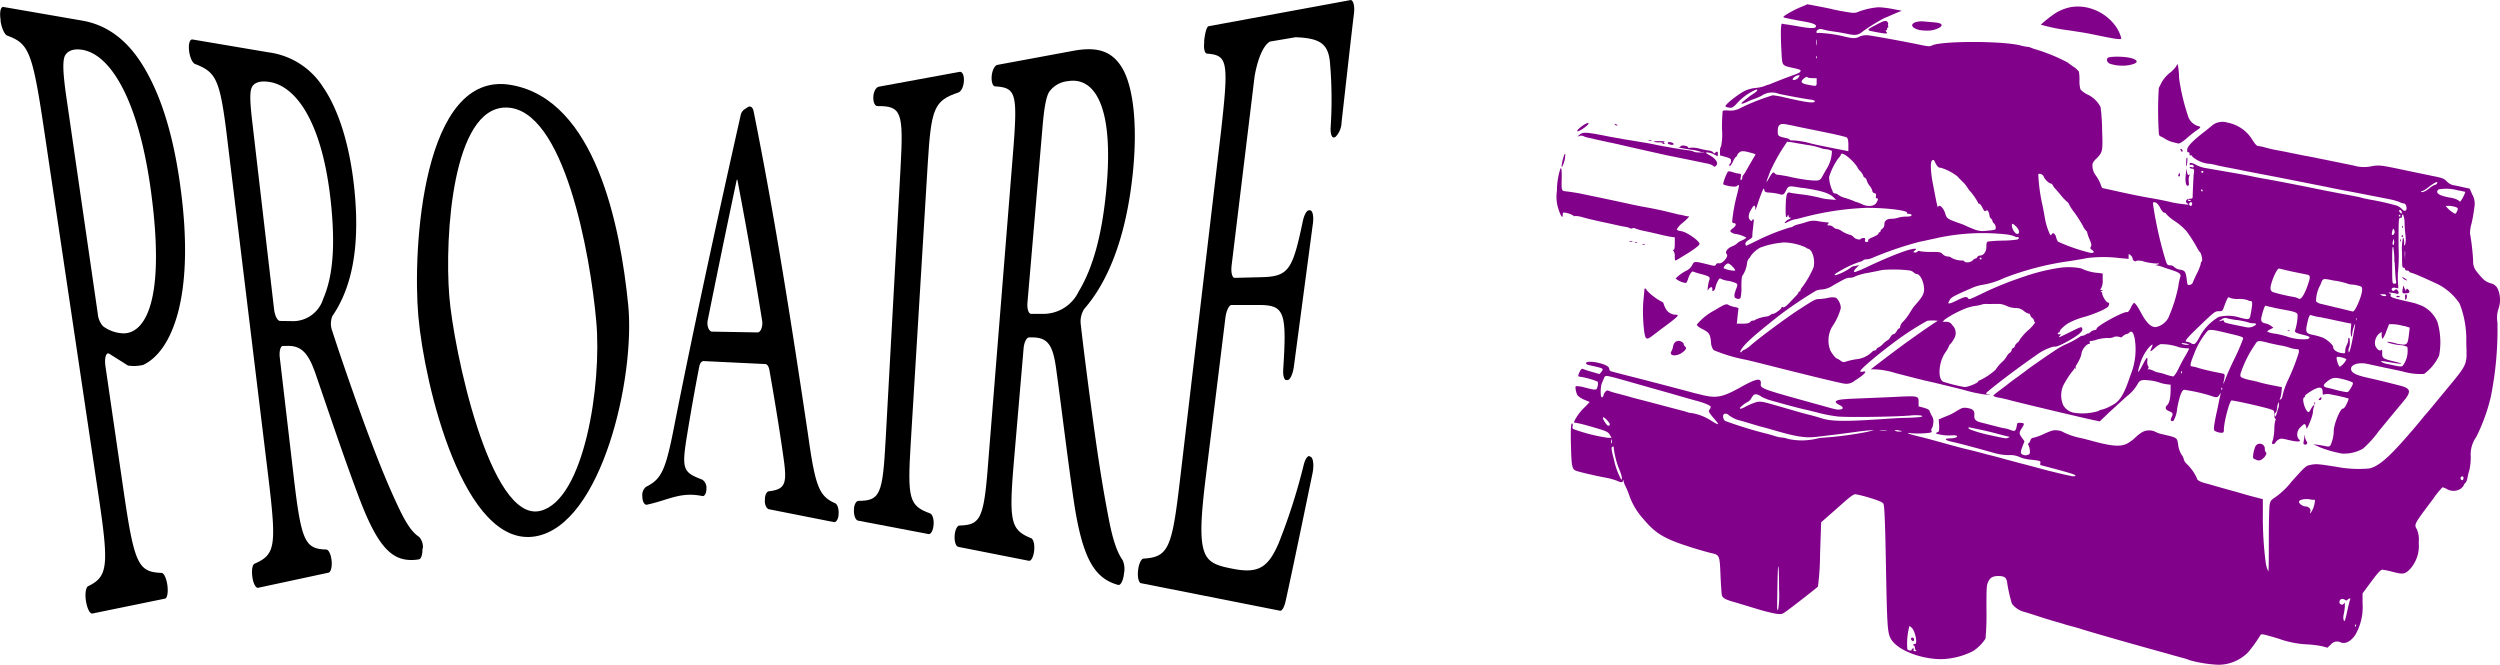 <svg xmlns="http://www.w3.org/2000/svg" viewBox="0 0 344.52 91.61"><title>logo-proaire</title><g id="Capa_2" data-name="Capa 2"><g id="Capa_1-2" data-name="Capa 1"><path d="M18.92,2.83c3.3.56,6.16,2.48,8.48,6.3s4.14,9.2,5.15,16.91c2,15-1.29,22.49-5.22,24.27l-.06,0a5.24,5.24,0,0,1-1.85.08l-.11,0-2.6-1.64c-.44-.28-.7.6-.52,1.78l2.51,17.23c1.46,10,2,11.07,5.21,11.19.32,0,.67.74.8,1.66h0c.14,1,0,1.82-.34,1.89l-10,2.05c-.33.07-.72-.72-.88-1.76v0c-.15-1,0-1.83.29-2,2.8-1.34,2.89-2.87,1.4-12.83L13.69,17.65C12.12,7.15,11.63,6,8.65,4.91c-.36-.13-.77-1-.92-2l0-.2c-.16-1,0-1.81.39-1.75Zm2.2,40.37a3,3,0,0,0,.71,1.74,4.93,4.93,0,0,0,2.9,1c2.85-.06,5.78-4.33,3.73-19.55-1.75-12.95-5.72-19-9.56-19.54-1.31-.2-2.19.3-2.4,1.1s-.17,2.31.35,5.82Z" transform="translate(-7.65)"/><path d="M65.87,75.69c0,.74-.18,1.33-.48,1.39a5.87,5.87,0,0,1-.85.09c-2.84.1-4.79-1.73-7.32-8.36-1.91-5-4.12-11.58-5.94-16.88-1-3-1.9-4.33-4.06-4.26l-.57,0c-.35,0-.55.74-.44,1.63l1.9,16.27c1.05,9,1.53,10.07,4.49,10.16.33,0,.65.65.74,1.48v0c.1.87-.09,1.64-.42,1.71L43.23,81c-.33.07-.7-.62-.81-1.55h0c-.11-.87,0-1.65.34-1.78,2.82-1.24,3-2.42,1.92-11.51L39.07,20C38,10.89,37.54,10,34.51,8.81c-.34-.14-.69-.9-.8-1.77V7c-.12-.92.09-1.62.47-1.56L44.64,7.21a10.51,10.51,0,0,1,7.56,4.84c2.06,3,3.68,7.89,4.3,14.18.84,8.46-.62,13.8-3.05,17.33a2.84,2.84,0,0,0,0,2.09c1.23,3.81,3.32,9.81,4.83,13.87,2,5.33,3.12,7.92,4.32,10.46s2,3.48,2.8,4a2.08,2.08,0,0,1,.53,1.51ZM47.73,44.25a4.36,4.36,0,0,0,4.46-3.07C53.57,38,53.85,33.77,53.26,28c-1.19-11.44-4.95-16.18-8.5-16.71-1.36-.2-2.1.13-2.4.73s-.29,1.82.06,4.82l3,25.78c.1.89.47,1.61.83,1.61Z" transform="translate(-7.65)"/><path d="M94.22,42c1,9.94-3.61,30.32-12.76,31.91-9.9,1.72-15.3-20.7-16.16-30.34-.81-9.15.53-34.1,12.85-31.85C89.68,13.78,93.12,31,94.22,42ZM69.56,40.75c.55,7.17,5.59,31.37,12.56,29.65,6.05-1.49,8.49-17.39,7.7-26.12C89,35.06,85.39,14.88,77.4,14.82,70,14.76,68.92,32.56,69.56,40.75Z" transform="translate(-7.65)"/><path d="M113.06,68.88v-.07c0-.6.25-1.08.55-1.11,2.19-.25,2.51-1,2.07-4.21s-1.14-7.63-2-12.49c-.08-.49-.31-.82-.57-.83l-8.5-.41c-.26,0-.5.28-.59.73-.63,3.22-1.18,6.37-1.69,9.49-.78,4.77-.54,5.1,2.12,6.13a1.36,1.36,0,0,1,.55,1.24v0c0,.64-.26,1.1-.59,1-3.05-.6-4.57.55-7.61,1.2-.33.07-.61-.41-.63-1.07v-.09a1.46,1.46,0,0,1,.48-1.28c2.16-1.11,2.72-2.14,4-8.83,2.81-14.17,5.9-28.27,9.06-42.36a1.31,1.31,0,0,1,.45-.79l.53-.36c.35-.24.71,0,.82.59C114.48,30.16,116.78,45,119,59.86c1,7.18,1.52,8.52,3.74,9.49.3.13.51.73.48,1.4v0c0,.73-.32,1.26-.65,1.2l-8.89-1.76C113.3,70.16,113,69.56,113.06,68.88Zm-3.79-44.11h-.09c-1.42,6.69-2.77,13.27-4,19.37-.15.75.16,1.55.6,1.56l6.27.11c.43,0,.75-.81.63-1.61C111.39,36.25,110.7,32.36,109.27,24.78Z" transform="translate(-7.65)"/><path d="M125.33,70.24h0c0-.69.31-1.22.63-1.22,3,0,3.33-.92,3.74-8.45L131.76,23c.41-7.52.13-8.41-3.18-8.38-.36,0-.61-.52-.58-1.21h0c0-.74.37-1.39.74-1.46l11.16-2.05c.38-.07.64.52.58,1.31h0c-.05.74-.37,1.4-.74,1.53-3.37,1.14-3.77,2.14-4.24,9.83L133.16,61c-.48,7.78-.23,8.69,2.68,9.76.31.12.52.78.47,1.52h0c-.05.79-.37,1.38-.69,1.32l-9.76-1.86C125.53,71.63,125.29,71,125.33,70.24Z" transform="translate(-7.65)"/><path d="M162.51,79.3c-.13.82-.46,1.38-.75,1.31a5.71,5.71,0,0,1-.83-.28c-2.71-1.12-4.22-3.95-5.32-11.41-.83-5.64-1.66-12.61-2.4-18-.42-3.08-1-4.38-3.17-4.42h-.57c-.35,0-.69.67-.76,1.51l-1.32,15.38c-.73,8.51-.48,9.62,2.36,10.78.31.13.5.85.42,1.67v0c-.08.86-.41,1.51-.74,1.44l-9.73-1.92c-.33-.07-.55-.77-.49-1.58h0c.06-.76.35-1.35.67-1.36,3-.08,3.38-1,4-9.32l3.37-42c.67-8.31.42-9-2.46-9.2-.33,0-.53-.61-.48-1.37v0c.06-.81.41-1.52.79-1.59L155.57,7c3.27-.6,5.37,0,6.79,2.48s2.1,7.57,1.4,14.38c-.95,9.16-3.55,15.12-6.7,18.72a3.21,3.21,0,0,0-.47,2.14c.44,3.93,1.28,10.33,1.91,14.86.84,6,1.4,9.09,2,12.2.59,3,1.2,4.48,1.85,5.4a3,3,0,0,1,.19,1.87Zm-11.3-36.05a5.39,5.39,0,0,0,5.08-3.06c2-3.31,3.2-7.79,3.79-13.76,1.19-12-1.69-15.83-5.23-15.25a3.6,3.6,0,0,0-2.61,1.47c-.36.58-.67,1.87-.91,4.71l-2.09,24.36c-.07.84.15,1.53.51,1.53Z" transform="translate(-7.65)"/><path d="M188.52,65.25c-1,4.81-2.75,13.32-3.71,17.63-.18.81-.49,1.34-.77,1.28l-19.15-3.79c-.33-.06-.51-.87-.4-1.81v0c.1-.87.43-1.56.75-1.58,3.45-.21,3.92-1.49,5-10.65l5.68-48.25C177,8.45,176.84,7.62,174,7.39c-.32,0-.5-.68-.4-1.51l0-.34s.18-1.69.57-1.92L193.82,0c.34.11.54.84.42,1.84-.44,3.59-1.11,9.73-1.71,15a3,3,0,0,1-.81,2l-.13.07c-.36.2-.61-.37-.57-1.31a58.69,58.69,0,0,0-.1-9.09c-.26-2.53-1.44-3.25-4.72-3.38l-3.55.6c-1.53.93-2.11,4.82-2.11,4.82l-3.16,26c-.12,1,.07,1.75.43,1.74l3.61-.09c3.81-.09,4.35-.93,5.77-7.73.18-.84.52-1.47.83-1.49h.15c.36,0,.54.78.41,1.8l-2.63,19.78c-.14,1-.53,1.83-.87,1.82h-.17c-.3,0-.48-.65-.42-1.51.53-8.18.12-8.87-3.68-8.84l-3.44,0c-.35,0-.73.79-.85,1.76L173.82,65.7c-.72,5.89-.81,8.62-.21,10.33s2.11,2,4.24,2.41c3.25.57,4.58-.27,6-3.56a81.87,81.87,0,0,0,3.46-10.81c.21-.83.56-1.33.83-1.19l.16.09C188.64,63.15,188.74,64.19,188.52,65.25Z" transform="translate(-7.65)"/><path d="M256.09.86a14.45,14.45,0,0,0-2.54,1.32c-.24.2-.19.23.63.39.49.11,1.35.27,1.92.37,1.33.23,1.81.41,1.81.67s-.39.37-2.06.09c-.89-.16-1.81-.31-2-.33s-.51-.08-.63-.11-.24.88-.06,4.1c.1,1.71.06,1.67,1.57,2,1,.21,1.18.31,1,.53s-.4.25-2.39,1l-1.49.59a2.75,2.75,0,0,1-.53.2,2.4,2.4,0,0,0-.53.19,5.07,5.07,0,0,1-1.22.25,4.9,4.9,0,0,0-1.39.36c-1,.49-2.92,2-2.74,2.2a1.32,1.32,0,0,0,.49.15c.38.07.51,0,1-.49a7.52,7.52,0,0,1,2.74-2c.31,0,.14.24-.43.61a5.86,5.86,0,0,0-.76.55l-.54.43c-.57.44-.29.48.51.09a6.08,6.08,0,0,1,.85-.35,8.72,8.72,0,0,0,1.1-.47,2.55,2.55,0,0,1,2.39-.27c.92.2,3.41.67,4.38.8.32.05.58.13.58.2,0,.35-1,.23-4.37-.55a11.86,11.86,0,0,0-1.43-.25,29.22,29.22,0,0,0-4.42,1.74,2.8,2.8,0,0,1-1.7.36c-.56-.05-.74,0-.79.13a23.25,23.25,0,0,0-.08,2.53,8.36,8.36,0,0,1-.14,2.33c-.07,0-.14.27-.14.6v.59l.76.21c.65.19.76.27.76.53s-.06.36-.14.4-.18.33,0,.33a2.07,2.07,0,0,0,.43-.67,2,2,0,0,1,.46-.67c.06,0,.11-.08.11-.17s.15-.25.32-.39.43-.19.95-.08c.33.08.75.19.93.25l.33.12-.53.91c-.29.49-.64,1.1-.78,1.35a3.47,3.47,0,0,1-.39.6.61.61,0,0,0-.14.36.38.38,0,0,1-.15.32c-.1.07-.11-.07-.06-.39s.07-.48-.18-.48a4.11,4.11,0,0,1-.88-.2c-.38-.13-.64-.16-.72-.08a6.28,6.28,0,0,0-.65,1.7c0,.08.39.21.88.29.72.11.9.09,1.11-.08s.31-.25-.1,1.36a22.53,22.53,0,0,0-.64,3.54c0,.16.08.28.19.28.43,0,.4.32-.07.69s-.46.4-.21.59a1,1,0,0,0,.43.19,4.56,4.56,0,0,1,1.6.52c0,.07-.28.25-.63.41a1.73,1.73,0,0,0-.63.39,2.17,2.17,0,0,1-.7.41c-.72.32-1,.8-.72,1.1s-.65,1.38-1.11,1.23a.33.33,0,0,0-.38.17c-.13.23-.18.23-1.08,0-1.92-.47-1.93-.47-2.2.08a1.81,1.81,0,0,1-.68.71,5.67,5.67,0,0,0-1.61,1.14A2.74,2.74,0,0,0,240,39a1.39,1.39,0,0,0,.28-.57c.22-.67.54-1.12.71-1a8.42,8.42,0,0,0,1.13.35c1.1.29,1.25.41,1.08.84s-.31,1.68-.15,1.34a.7.7,0,0,1,.35-.36c.17-.07.22,0,.22.27s0,.32.21.17a.6.6,0,0,0,.21-.39,2.93,2.93,0,0,1,.28-.8c.21-.43.32-.55.46-.44a3.35,3.35,0,0,0,1,.29,4.13,4.13,0,0,1,1.11.33c.24.16.24.2,0,.83-.33.91-.31,1.19.14,1.3.24.07.4,0,.47-.08a6.3,6.3,0,0,0,.13-1.6c0-1,.06-1.46.18-1.54a4,4,0,0,0,.61-1.74,1.08,1.08,0,0,1,.26-.59.47.47,0,0,0,.19-.28,4,4,0,0,1,1.42-1.24,3.88,3.88,0,0,0,.6-.2,13.24,13.24,0,0,1,2.57-.48,7.82,7.82,0,0,1,3,.67.86.86,0,0,0,.4.21c.08,0,.28.17.44.4a3.29,3.29,0,0,1,.28,2.14,13.31,13.31,0,0,1-1.56,2.73.9.9,0,0,0-.25.44.16.16,0,0,1-.14.17.14.14,0,0,0-.14.13.9.9,0,0,1-.24.37l-.95,1c-.47.51-.76.72-.93.67s-.25,0-.25.12-.86.79-1.15.79a.59.59,0,0,0-.35.16,1.08,1.08,0,0,1-.47.2,4.94,4.94,0,0,0-1.59.45.45.45,0,0,1-.33.12.47.47,0,0,0-.38.19c-.11.19-.68.27-1.49.23H247l.1-1c.06-.52.11-1,.13-1.08s-.26-.17-.6-.23a2.56,2.56,0,0,1-.79-.27c-.25-.2-.58-.07-1.86.72a7.86,7.86,0,0,0-2.5,2c0,.12.33.39.78.61.93.48,1.06.67,1.18,1.79a1.9,1.9,0,0,0,.36,1.11,22,22,0,0,0,4.35,1.31c.26.05,1.59.37,2.92.71,6.77,1.71,10.28,2.55,10.82,2.61a1.83,1.83,0,0,0,1.39-.44c1.33-.84,1.82-1.39,1.07-1.22-.21.05-.35,0-.35-.05,0-.29,2.43-2.35,5.14-4.34a38.82,38.82,0,0,1,4.1-2.62,5.73,5.73,0,0,1,1.47,0c-.17.05-2,1.3-4.17,2.86-.6.41-3.8,2.82-4.67,3.51l-.42.32h.63a11.3,11.3,0,0,1,2.85.53c1.7.44,3.7.95,4.24,1.07.83.17,4.49,1.07,5.21,1.26a18.9,18.9,0,0,0,3.5.69s0-.08-.21-.08-.31-.08-.31-.19,3.3-2.74,6.88-5.22a7.18,7.18,0,0,1,2.42-1.2c.31.09.92-.15,2.16-.86s1.89-1.24,1.79-1.59-.13-.32-1.9.56c-1.38.68-1.45.71-1.2.41s.14-.2-.06-.2-.22-.07-.22-.13a.14.14,0,0,1,.14-.13.16.16,0,0,0,.14-.17c0-.21.78-.92,1.32-1.19a10.16,10.16,0,0,1,1.67-.68,17.14,17.14,0,0,0,3.13-1.16,2.2,2.2,0,0,1,.35-.21c.32-.17.46-.72.18-.72s-.81-.95-.81-1.26a.23.23,0,0,0-.17-.23c-.1,0-.06-.05.1-.12s.26-.12,0-.12-.24,0-.07-.24a2.24,2.24,0,0,0,.21-1.12v-.9l-.5-.08a6.41,6.41,0,0,1-2.46-.63,8.79,8.79,0,0,0-3-.08,27.09,27.09,0,0,0-4.94,1.23,48.48,48.48,0,0,0-5.08,2c-2.57,1.24-2.41,1.18-2.59.94s-.47-.2-1.59.35c-.74.37-1.11.48-1.11.31a2.15,2.15,0,0,1,.22-.45c.22-.35.63-.56,3.11-1.64a5.73,5.73,0,0,1,1.39-.4,10.71,10.71,0,0,0,2.92-.92A40,40,0,0,1,292.72,36c1-.15,2.16-.35,2.57-.44a18.1,18.1,0,0,1,4.42,0l1.28.12v-.37c0-.36,0-.37.28-.13a.8.8,0,0,1,.28.47c0,.27.42.48.54.28a2.23,2.23,0,0,1,1.06.13,8.55,8.55,0,0,0,1.6.25c.51,0,.57,0,.28.13l-.35.09.42.09a4.71,4.71,0,0,1,.7.21c.15.07.68.24,1.18.4,1.07.35,1.28.55,1.11,1a8.83,8.83,0,0,0-.26,1.3,20.81,20.81,0,0,1-1.39,4.32,2.55,2.55,0,0,1-1.72,1.23c-.67,0-1.28-.6-2-1.94-.49-.92-.83-1.4-1-1.4a2.07,2.07,0,0,0-.43.67c-.21.43-.4.64-.51.6-.4-.15-4.2,1.91-4.2,2.29,0,.11-.13.19-.28.19a1,1,0,0,0-.56.27c-.15.15-.28.23-.28.19s-.15,0-.35.13a1.3,1.3,0,0,1-.54.21.31.31,0,0,0-.25.09,12.74,12.74,0,0,1-2,1.08,10.21,10.21,0,0,0-1.72,1c-1,.65-3.59,2.46-3.73,2.61l-1.18.87c-.61.43-1.18.86-1.27.94s-.6.47-1.14.87-1,.76-.92.82a2.6,2.6,0,0,0,.86.25c.43.08,1.11.24,1.49.35,1.17.32,10.22,2.47,11.3,2.69l1,.21,1.33-1.27c.75-.68,1.82-1.67,2.39-2.18a5.47,5.47,0,0,0,1.53-1.75c.29-.51.58-.57,1.68-.44a6.07,6.07,0,0,1,1.28.28,4.62,4.62,0,0,0,.92.23l.64.08v.53c0,1.32-.18,2-.46,2.26s-.36.6.18.82.68.36.43.82-.1.68.24.55a4,4,0,0,0,.51-1.71c.33-1.76.67-2.61,1-2.57a22.89,22.89,0,0,1,3.91.91c.53.19.68.15.95-.27l.17-.27-.07.27c0,.15-.11.51-.17.8s-.19,1-.33,1.6-.29,1.4-.35,1.82c-.08.71-.07.75.28.9a1.94,1.94,0,0,0,.7.16c.31,0,.35-.07.35-.45,0-1,.79-4,1.06-4,.47,0,4.85,1,5.45,1.24.4.13.44.19.44.72,0,.32.07.57.15.57s.1.07,0,.16a5.17,5.17,0,0,0-.15,1.23,8,8,0,0,1-.18,1.47,2.23,2.23,0,0,0-.14.49c0,.2.39.13.46-.07a1.29,1.29,0,0,1,.42-.41c.31-.19.43-.19,1.56.08s1.71.21,1.25-.15a.94.94,0,0,1-.21-.68,1.32,1.32,0,0,1,.49-1c.4-.41.51-.47.63-.31a1,1,0,0,1,.14.47c0,.45.85-1.56.89-2.14a2.93,2.93,0,0,1,.14-.78c.21-.44-.14-.23-.38.24-.13.25-.28.47-.33.47-.44,0-1-1.84-.65-2,.11-.07.17-.16.13-.21s.26-.32.67-.57c1.22-.78,1.77-.79,1.77,0,0,.37,0,.43.22.33a2.33,2.33,0,0,1,1.07.05,22.1,22.1,0,0,1,2.29.53,2.31,2.31,0,0,1-.26.71c-.19.44-.39.68-.54.68-.36,0-1.25,2.18-1.25,3.07a4.9,4.9,0,0,1-.46,2c-.14.17-.28.19-.79.08-.95-.19-1.82-.28-1.39-.13a2.91,2.91,0,0,1,.63.27,16.26,16.26,0,0,0,3.17.91,5.3,5.3,0,0,0,2.88-.69,14.63,14.63,0,0,0,2.17-2.41c1.65-2,2.74-3.33,3.31-4,1.21-1.43,1.14-1.87-.35-2.26-1.88-.48-3-.76-4.57-1.11s-2.22-.69-2.22-1.23,1-.95,2.32-.65l2.34.51c.76.15,1.89.39,2.5.53a8.65,8.65,0,0,0,2.91.33A6.5,6.5,0,0,0,343.78,49a9.91,9.91,0,0,0-.24-4.66,4.42,4.42,0,0,0-2.1-2.19l-.75-.28c-.15-.07-.88-.24-1.6-.4-1.6-.36-2.11-.55-2-.76s0-.23-.17-.29-.11-.12.25-.08a3.28,3.28,0,0,1,.71.13c.32.12.43-.11.21-.41s-.22-.21-.42-.07-.28.15-.39,0,0-.43.46-.33l.42.08-.07-1.12c0-.61,0-1,0-.86a25.19,25.19,0,0,0,.1-3.74c0-3.74,0-4,.24-4a.2.2,0,0,0,.24-.23c0-.13.06-.25.13-.25a3,3,0,0,1,.22,1.16c0,.65.11,1.52.14,1.94a2.91,2.91,0,0,1-.07,1.07c-.1.25-.13.19-.13-.33,0-.35-.07-.63-.15-.63a6.67,6.67,0,0,0-.14,2.07c0,1.75,0,2.07.21,2.07a.21.21,0,0,1,.21.2c0,.11.13.2.28.2s.28.05.28.12.17.16.36.2c.36.09,1.88.75,3.66,1.59a8,8,0,0,1,2.93,2.63,13.49,13.49,0,0,1,.92,5.41c.11,3.13.24,2.83-2.78,6.49-1.71,2.07-2.79,3.38-2.93,3.51l-1,1.22c-3.63,4.3-5.17,5.72-6.59,6.09a16,16,0,0,1-4.19-.15c-2.88-.47-3.18-.49-3.89-.35s-.68.08-2.71,2.34a10.5,10.5,0,0,1-2.25,2.15c-.57.37-.67.52-.76,1.06-.06.33-.11,2.55-.11,4.92s0,4.26-.08,4.21a5,5,0,0,1-.32-1,48.08,48.08,0,0,1-.42-7l0-1.94-.89-.23c-.49-.12-1.32-.35-1.86-.51s-1.28-.37-1.67-.47l-1.67-.47-1.53-.44c-1-.23-1.46-.49-1.46-.75a6.5,6.5,0,0,0-1.42-2,1.31,1.31,0,0,1-.39-.61,1.8,1.8,0,0,0-.33-.68,3.39,3.39,0,0,1-.43-1.19c-.17-1.18-.06-1.1-2.29-1.62a3.3,3.3,0,0,1-.9-.33,2,2,0,0,0-2,.2,5.55,5.55,0,0,0-.74.61A5.51,5.51,0,0,1,301,61c-.93.6-2.09.56-4.91-.2-.72-.2-1.47-.39-1.67-.43a9.82,9.82,0,0,1-2.36-.78,2,2,0,0,0-.85-.28c-.54-.07-.79,0-1.85.47a7.91,7.91,0,0,1-1.49.55c-.19,0-.35.13-.44.4s-.21.4-.28.4-.07.07,0,.15c.21.33.32,1.12.17,1.28a.91.91,0,0,1-1.08,0c-.14-.16-.13-.35.11-1l.29-.75-.35-.48c-.42-.59-.42-.69,0-1.35s.32-.67-.25-.71c-.29,0-.4,0-.43.24-.17.95-.24,1-1,.71a3.24,3.24,0,0,0-.67-.19c-.15,0-.78-.16-1.39-.32l-1.67-.43c-.95-.21-1.2-.44-1.15-1.06s-.18-.87-1-1c-.57-.08-.72,0-1.39.39a7.36,7.36,0,0,1-1.1.6l-.89.36-.53.23.06.83c0,.72,0,.86-.19.92s-.25.12-.25.19a5.68,5.68,0,0,0,2.2.25,1.58,1.58,0,0,1,.68.07c.18.16-.28.35-.89.35-.9,0-.83.23.13.45,1.64.37,3.89,1,6,1.59a7.49,7.49,0,0,0,1.93.27A3.09,3.09,0,0,1,286,63a5.17,5.17,0,0,0,1.33.33c1.45.15,1.57.19,1.5.47s0,.28.11.32l1.52.4c2.41.64,3.2.9,3.2,1s-.15.12-.33.12-2.88-.61-4.95-1.19c-.5-.13-1.43-.39-2.09-.55l-2.36-.63c-.65-.19-1.61-.44-2.16-.57l-2-.53L278,61.74l-1.74-.47c-2.32-.64-3-.84-4.31-1.15-1.46-.37-1.78-.53-.83-.41a12,12,0,0,0,1.71,0c.95-.07,1.07-.11,1-.32s0-.27,0-.31a1.22,1.22,0,0,0,.22-.67,1.4,1.4,0,0,0-.18-1.11,5,5,0,0,1-.33-.71c0-.12-.39-.29-.78-.4l-.71-.19v-.56c0-.91,0-.91-3.5-.73l-5,.21c-2.22.08-2.92.19-2.92.47,0,.11.22.29.49.41.57.27.64.57.11.63s-.39.05-4.84-1.18c-5.71-1.58-6.17-1.75-6.09-2.31.11-.92-.54-.83-2.79.43s-3.18,1.51-4.84,1.16c-.6-.13-1.36-.32-1.71-.41-.54-.16-7.22-1.91-8.41-2.2-.64-.16-2.61-.67-2.88-.75a.36.36,0,0,1-.25-.32c0-.33-.53-.63-1.6-.87-.88-.19-1.6-.16-1.6.07s.36.24,1.57.53c.81.2.86.28.53.68l-.25.29-1-.29a10.61,10.61,0,0,1-1.25-.41c-.17-.08-.28,0-.46.35-.29.6-.28.72.07.72a11,11,0,0,1,2.39.67,1,1,0,0,1,0,.61c-.14.61-.15.61-1.75.21a4.2,4.2,0,0,0-1.24-.2c-.15.08,0,.9.22,1.28a2.77,2.77,0,0,0,.92.59l.75.32-.4.43-.49.49a6.63,6.63,0,0,0-1.24,1.75c0,.15.06.24.11.2s.79.09,3,.75c1.35.4,1.56.51,1.78.88l.26.43h-.54a23.68,23.68,0,0,1-4.78-1.22.43.43,0,0,1-.06-.36.4.4,0,0,0,0-.33c-.21-.33-.28.51-.22,3,.07,2.75.15,3.22.64,3.43.32.15,2.53.68,4.27,1a8.86,8.86,0,0,1,1.45.41c.49.24.74.25.82,0s.08-.08.08.07a2.29,2.29,0,0,0,.22.6,12.4,12.4,0,0,1,.5,1.18,9.58,9.58,0,0,0,2,3.41c1.68,2,2.85,2.74,6.7,3.94,1,.32,2.2.65,2.6.75,1.21.25,1.22.31,1.33,3.1.06,1.34.15,2.57.19,2.73.14.41.51.61,1.95,1l3,.91a23.68,23.68,0,0,0,2.53.63c.76.09.79.09,1.53-.44,1.28-.95,4.07-3.13,4.23-3.31a36.25,36.25,0,0,0,.29-4.52l.15-4.34.6-.52,2.2-1.94c1.21-1.08,1.67-1.42,1.95-1.4a18.42,18.42,0,0,1,2,.51c1.17.36,1.68.57,1.82.79s.24,1.86.36,8.71c.17,8.78.21,9.25.81,10.12,1.14,1.64,5,2.89,7.74,2.53a10.12,10.12,0,0,0,3.48-1.06A5.78,5.78,0,0,0,281.27,88a33.64,33.64,0,0,0,.13-3.81c0-3.14,0-3.55.26-4.06s.58-.75,1.4-.75,1.08.23,1.18.82a20.11,20.11,0,0,0,.67,3,3.13,3.13,0,0,0,1.75,1.14c.35.09,1.17.36,1.82.57s1.65.53,2.22.69,1.24.35,1.46.43.74.21,1.11.31.89.24,1.11.32c.46.16,3.8,1.14,8.83,2.55l2.16.6c.39.11,1.14.31,1.67.47l1.63.45a5.32,5.32,0,0,1,.78.27,18.47,18.47,0,0,0,3.87.61,5.78,5.78,0,0,0,4.13-1.71,18.77,18.77,0,0,0,1.7-2.37c.13-.21.36-.16,2.5.48a13.49,13.49,0,0,0,3.89.79,14,14,0,0,1,2.18.27l.67.19.46-.43a1.13,1.13,0,0,1,1.43-.28c.61.21,1.35-.17,1.95-1.06a7.69,7.69,0,0,0,1-4.37V81.77l1.21-1.63c.9-1.22,1.29-1.63,1.52-1.63a9.29,9.29,0,0,1,1.32.27c1.54.4,1.77.36,2.45-.31a4.77,4.77,0,0,0,1.24-3.7,3.67,3.67,0,0,0-.24-1.8c-.42-.72-.47-.63,2.24-4.24a11.26,11.26,0,0,1,1.28-1.58,2.57,2.57,0,0,1,.54.21,1.82,1.82,0,0,0,1.95,0c.22-.17.42-.39.42-.47a.7.7,0,0,1,.22-.32,1.34,1.34,0,0,0,.29-.65,10,10,0,0,1,.28-1.14,8.32,8.32,0,0,0,.19-1.88,4.07,4.07,0,0,1,.75-2.67,25.47,25.47,0,0,0,2-5.48,47.22,47.22,0,0,0,.93-10.3,3.85,3.85,0,0,1,.13-1.86,3.75,3.75,0,0,0-.1-2.81,1.42,1.42,0,0,0-1-.75c-.67-.21-1-.48-1.85-1.55a2.13,2.13,0,0,1-.53-1.54,31.23,31.23,0,0,0-.43-3.75,4.7,4.7,0,0,1,.21-1.39,20,20,0,0,0,.38-2.19,2.56,2.56,0,0,0-.29-1.82L348,26l-.92-.2c-.51-.12-1.14-.25-1.4-.29a1.85,1.85,0,0,1-.85-.52c-.35-.37-.58-.47-1.9-.73l-2.75-.57-2.09-.44c-2.35-.49-2.66-.52-3.67-.33a5,5,0,0,1-2.47-.12l-4.91-1c-.5-.11-1.25-.25-1.67-.32l-2-.4c-.68-.15-1.63-.33-2.09-.41s-1.13-.25-1.49-.35a4.58,4.58,0,0,0-.93-.19c-.18,0-.43-.25-.78-.8a5.12,5.12,0,0,0-3.45-2.43,2.31,2.31,0,0,0-2.06.33c-.18.16-.76.64-1.31,1.06-1.47,1.15-2.16,1.87-2.2,2.33,0,.25,0,.37.15.36s.17.08.17.24.06.24.13.19.21,0,.28.19a4.14,4.14,0,0,0,2.09.95,6.26,6.26,0,0,1,1.2.21c.46.11,1.15.25,1.53.32s1.47.28,2.43.48l2.43.47,1.67.32,2.29.45,2.78.55,2.36.47c.5.11,1.9.39,3.13.61l5.12,1a8.78,8.78,0,0,1,1.49.41,2,2,0,0,0,.6.2c.22,0,.38.28.38.67s-.31.47-.61.12a2.32,2.32,0,0,0-.71-.49,36.71,36.71,0,0,0-3.7-.83c-.35-.07-.89-.17-1.21-.27s-1.52-.32-2.64-.53-2.32-.44-2.67-.51c-2.28-.48-7.19-1.44-8.48-1.64-.42-.08-1-.19-1.25-.25s-1.24-.25-2.16-.41-2.14-.37-2.71-.47l-1.68-.29a4.69,4.69,0,0,1-1.15-.4c-.56-.32-.92-.37-.92-.16s.13.13.28.13a.25.25,0,0,1,.28.21c0,.15-.08.19-.28.12s-.28,0-.28.05.14.15.32.15.31.07.29.4a2.12,2.12,0,0,1-.06.43s-.08,1.36-.13,2.81c0,.47,0,.51-.42.51s-.7.37-.33.64.13.17-.65.09a14.3,14.3,0,0,1-1.88-.33c-.53-.13-1.75-.37-2.71-.53s-2.78-.53-4.07-.82-2.35-.52-2.38-.52a1.34,1.34,0,0,1-.24-.51,6.05,6.05,0,0,0-.63-1.18,2.21,2.21,0,0,1-.49-1.66,1.71,1.71,0,0,1,.49-.67c.92-.94.93-1,.83-4a27.06,27.06,0,0,0-.21-3.13,3.82,3.82,0,0,0-1.84-1.76,3.33,3.33,0,0,1-.93-.68,3.87,3.87,0,0,1-.14-1.26,6.35,6.35,0,0,0-.08-1.2,2.83,2.83,0,0,0-.81-.71l-.78-.57a24.81,24.81,0,0,0-4.24-1.75,5.05,5.05,0,0,1-.79-.27,1.37,1.37,0,0,0-.5-.12,7.19,7.19,0,0,1-1-.2c-2.52-.63-10.8-.61-12.08,0-.32.16-.5.16-1.32,0-2.17-.47-7.31-1.4-7.66-1.4A2.52,2.52,0,0,0,264,5c-.61.32-.86.33-2,.08a18.18,18.18,0,0,0-3.75-.55c-.19.05-.28,0-.28-.12,0-.31.47-.51.86-.36a11.94,11.94,0,0,0,1.43.28c.61.08,1.53.24,2.06.36,1,.21,1.43.15,2-.33a24.64,24.64,0,0,1,3.07-1.9,4.81,4.81,0,0,0,.65-.27c.32-.13.82-.36,1.13-.48l.56-.23-1.25-.24A13,13,0,0,0,266.51,1a10,10,0,0,0-2.88.67c-.38.15-.67.13-1.81-.07-.75-.13-1.54-.29-1.78-.36s-3.34-.67-3.34-.65A6.58,6.58,0,0,1,256.09.86ZM258,6.18c0,.21-.06.07-.06-.29s0-.53.06-.37A2.68,2.68,0,0,1,258,6.18ZM258,8c0,.11-.08.07-.08-.08s0-.23.07-.17A.26.26,0,0,1,258,8Zm-2.49,2.67c-.22.32-.81.49-.81.25s.56-.55.81-.55S255.67,10.41,255.5,10.65Zm1.92.11H258v.53c0,.6,0,.6-1.17.37-1-.17-1.13-.43-.57-.88.25-.2.43-.27.46-.17S257.09,10.76,257.42,10.76Zm-2,6.69,2.22.45,2.57.53c.9.2,1.77.41,1.9.48s.25.31.25,1v.91l-.93-.19c-2.84-.56-3.66-.73-4.35-.91a10.61,10.61,0,0,0-2.64-.4c-.08,0-.14,0-.14-.05s-.17-.17-.38-.23c-1.25-.27-1.29-.29-1.29-1,0-.52.07-.69.29-.86S253.32,17,255.39,17.46ZM256.88,20a10.09,10.09,0,0,1,1.65.39,2.35,2.35,0,0,0,.76.17,2,2,0,0,1,.81.24,4.74,4.74,0,0,1-.74,2.49c-.19.33-.42.72-.49.87-.38.73-.49.78-1.64.69a21.92,21.92,0,0,1-2.61-.41,16.33,16.33,0,0,0-1.9-.35.61.61,0,0,1-.49-.2c-.17-.27-.38-.09-.79.65s-.46.68-.14-.12c.11-.29.24-.64.29-.78a26.06,26.06,0,0,1,1.78-3.27l.56-.84.7.08C255,19.69,256,19.86,256.88,20Zm5.85,2a5.76,5.76,0,0,1,.86,1,1.74,1.74,0,0,0,.42.59,2.12,2.12,0,0,1,.42.64.29.29,0,0,0,.19.24.67.67,0,0,1,.29.41,2.43,2.43,0,0,0,.43.78,1.57,1.57,0,0,1,.33.65.36.36,0,0,0,.29.31c.22.05.26.15.21.39s0,.32.13.32.25.09-.06.6-1.15.61-2,.21a4.24,4.24,0,0,0-.7-.28,2.68,2.68,0,0,1-.51-.19c-.25-.11-.76-.29-1.17-.41a2.54,2.54,0,0,1-.88-.41.74.74,0,0,0-.44-.19.37.37,0,0,1-.33-.24c0-.12-.14-.35-.19-.49a5.32,5.32,0,0,1-.31-1.51A8.64,8.64,0,0,1,261,21.8a1.51,1.51,0,0,0,.35-.51C261.37,21,262,21.29,262.73,22Zm12.32,1.1a7,7,0,0,1,2.34,1.2c.14.16.46.49.71.73a4.27,4.27,0,0,1,.64.76,3.38,3.38,0,0,0,.38.53A8.48,8.48,0,0,1,280.28,28a.08.08,0,0,0,.13.07c.07,0,.26.2.42.53.25.49.35.57.5.45s.22-.09.33.12a1.24,1.24,0,0,1,.15.52.63.63,0,0,0,.21.43.56.56,0,0,1,.21.33.48.48,0,0,0,.19.32c.26.21.36.79.15.87s-.63.11-1.15.16a3.17,3.17,0,0,1-1.79-.23c-.44-.17-.86-.35-.95-.4a8.66,8.66,0,0,0-1.11-.44c-1.56-.56-1.64-.63-1.84-1.27-.25-.86-.88-1.4-1-.92-.06.15-.21-.56-.74-3.37-.31-1.66-.33-2.91-.07-3.07s.26,0,.47.4S274.73,23.07,275.05,23.14Zm36.23.59a.14.14,0,0,1-.14.13.15.15,0,0,1-.14-.13.14.14,0,0,1,.14-.13A.13.13,0,0,1,311.29,23.72Zm-22,.65c.17.39.74.95,1,.95.07,0,.21.13.29.29a1.56,1.56,0,0,0,.26.37s.39.43.76.87a6.49,6.49,0,0,0,.93,1,.55.55,0,0,1,.25.32,7,7,0,0,0,.75,1.15,20.53,20.53,0,0,1,1.13,1.76,3,3,0,0,0,.5.78.23.23,0,0,1,.13.21,5.22,5.22,0,0,0,.33.95c.26.61.29.84.18,1s-.11.28.15.45c.42.28.25.49-.29.39a26.38,26.38,0,0,1-4.38-1.52,1.6,1.6,0,0,1-.26-.57c-.1-.49-.43-.76-.6-.49s-.17.15-.28,0a8.56,8.56,0,0,1-.7-2.33c-.06-.33-.19-1.08-.32-1.67a24.6,24.6,0,0,1-.57-4.24C288.73,23.86,289.15,24,289.32,24.38Zm54.23.87c0,.11-.14.23-.31.27a2.26,2.26,0,0,0-.78.48c-.49.4-1,.61-1.1.48s0-.08.11-.09a3.86,3.86,0,0,0,1-.65C343.4,25,343.54,25,343.54,25.25Zm-87.46.67c2.74.43,3.71.73,4.34,1.38l.29.29-.82-.07a7.18,7.18,0,0,1-1.17-.17,21.62,21.62,0,0,0-3-.55c-.64-.08-1.24-.17-1.32-.2-.44-.16-.58.17-.63,1.6s0,2.1.25,1.6c.1-.23.13-.23.13,0a.26.26,0,0,0,.25.24c.15,0,.06.09-.24.24a1.5,1.5,0,0,0-.53.43c0,.11.13.08.47-.11a4.06,4.06,0,0,1,.89-.33c.19,0,.86-.19,1.47-.35a40.12,40.12,0,0,1,8.47-1.24c2.73,0,5.77.37,5.56.71-.06.07.07.12.26.12s.36.08.36.19-.21.19-.72.19a4.07,4.07,0,0,0-1.13.15,3.19,3.19,0,0,1-.9.15c-.68,0-1,.27-1,.8a.69.69,0,0,1-.28.57c-.14.09-.25.23-.25.32a.16.16,0,0,1-.14.17.17.17,0,0,0-.14.17c0,.11-.33.32-.75.49s-.74.36-.68.48,0,.19-.21.19-.26-.07-.21-.27,0-.27-.21-.27a.51.51,0,0,0-.38.13c-.13.19-.81,0-1-.28a1.09,1.09,0,0,0-.6-.32,3.91,3.91,0,0,1-1-.47,1.73,1.73,0,0,0-.72-.32c-.08,0-.28-.05-.42-.21a.94.94,0,0,0-.6-.27c-.29,0-.31,0-.17-.2s.11-.2,0-.2-.63-.07-1.22-.15a3,3,0,0,0-1.64.05c-.32.11-.86.27-1.24.36a2.49,2.49,0,0,0-.74.28.41.41,0,0,1-.32.12,28.72,28.72,0,0,0-4.6,1.82c-.79.4-1.49.72-1.53.72s-.08-.12-.1-.27.15-.36.46-.53a2,2,0,0,0,.49-.37c0-.05,0-.48.07-1s.1-1,.13-1.18,0-.29-.07-.29a.14.14,0,0,0-.14.13c0,.25-.39,0-.47-.35a1.54,1.54,0,0,1,.26-1c.39-.75.61-.86.64-.31,0,.28,0,.31.08.11s.29-.9.57-1.66c.43-1.15.53-1.32.58-1s.13.37.83.41a7.36,7.36,0,0,1,1.21.19c.56.17.67.11,1-.56S254.25,25.63,256.09,25.91Zm90.45.36.89.2a4.28,4.28,0,0,1-.68,1.32c-.07,0-.18,0-.24-.13a3,3,0,0,0-1.21-.4c-1.53-.28-2.06-.65-1.57-1.12A5.88,5.88,0,0,1,346.53,26.28Zm-35.32,0c0,.07,0,.13-.06.13a.15.15,0,0,1-.15-.13c0-.08,0-.13.06-.13A.23.23,0,0,1,311.22,26.26Zm-1.6,1.42s-.1.05-.21.05-.21-.05-.21-.13.1-.09.21-.05S309.62,27.65,309.62,27.68Zm-4.8.27a2.07,2.07,0,0,1,.57.73c.18.36.43.65.54.65a.32.32,0,0,1,.29.19,5.85,5.85,0,0,0,1.06.9A8.29,8.29,0,0,1,309,31.9a21,21,0,0,1,1.39,2.18,3.52,3.52,0,0,0,.43.67c.25.21.43,1.39.19,1.31,0,0-.08.12-.08.31a6.17,6.17,0,0,1-.51,1.28c-.26.53-.53,1.11-.57,1.26a.57.57,0,0,1-.43.35c-.31.07-.33,0-.42-.75-.14-1.08-.24-1.24-.93-1.35a1.43,1.43,0,0,1-.78-.35.76.76,0,0,0-.58-.25c-.35,0-.42-.07-.61-.64a53.37,53.37,0,0,1-1.75-7.82C304.33,27.85,304.44,27.81,304.82,27.95Zm4.94.19c0,.28-.21.36-.35.13a.27.27,0,0,1,.22-.4C309.7,27.87,309.76,28,309.76,28.13Zm36.47.47c.21.12.21.19.07.51s-.24.36-.29.36a4,4,0,0,1-1.28-1.07A3.09,3.09,0,0,1,346.23,28.6Zm-7.56.68c0,.21,0,.23-.18.07s-.29-.45,0-.39A.49.49,0,0,1,338.66,29.28Zm-.19.45c0,.07,0,.13-.06.13a.15.15,0,0,1-.15-.13c0-.08,0-.13.06-.13A.23.23,0,0,1,338.47,29.74Zm-52.61,2c.15.37,0,.6-.33.48a1.6,1.6,0,0,1-.6-1.23c.08-.19.14-.16.44.11A2,2,0,0,1,285.85,31.73Zm51.78.41c-.1.29-.35.36-.35.09a2.18,2.18,0,0,1,.1-.48c.07-.27.1-.28.21-.09A.71.71,0,0,1,337.63,32.14ZM284,32.29a5.11,5.11,0,0,1,1.25.27.62.62,0,0,0,.38.12c.32,0,.32.21,0,.33a14.42,14.42,0,0,1-2,.15,19.61,19.61,0,0,0-2,.12c-.19.05-.24.21-.24.71,0,.69-.38,1.23-.89,1.23a.41.41,0,0,0-.36.2.33.33,0,0,1-.25.2.84.84,0,0,0-.4.27c-.25.28-1,.36-1.14.13a.28.28,0,0,0-.25-.12,3,3,0,0,1-1.5-.36.78.78,0,0,0-.53-.19,1.08,1.08,0,0,1-.7-.32c-.29-.29-.42-.32-1.52-.31a9.12,9.12,0,0,1-1.54-.09c-.21-.07-.36-.05-.43.05a.35.35,0,0,1-.35.11c-.25,0-.25-.05,0-.28s.24-.23,0-.23c-.76,0-3.07.88-6.4,2.42a15.36,15.36,0,0,1-1.84.79q-.38,0,.21-.6l.36-.37-.33.08a2.25,2.25,0,0,1-.47.09,1.11,1.11,0,0,0-.42.23,7.14,7.14,0,0,1-2,1c-.43,0,0-.28,1.33-1a13,13,0,0,1,1.95-.83,1.12,1.12,0,0,0,.51-.23.7.7,0,0,1,.44-.12,2.28,2.28,0,0,0,.78-.19,47.54,47.54,0,0,1,6.42-2.2l2.22-.48A29.5,29.5,0,0,1,284,32.29Zm53.55,1.43c-.17.16-.25-.11-.14-.47l.11-.37.06.37A.89.89,0,0,1,337.51,33.72Zm.1,2.39c.06,1.16.13,2.31.18,2.54.07.39.06.44-.21.44s-.31.13-.31-2.27,0-2.81.14-2.81A10.32,10.32,0,0,1,337.61,36.11Zm1.45-.6c0,.24-.06.08-.06-.36s0-.64.06-.44A3.86,3.86,0,0,1,339.05,35.51Zm-58.36.11a.14.14,0,0,1-.14.13.15.15,0,0,1-.14-.13.14.14,0,0,1,.14-.13A.13.13,0,0,1,280.7,35.62Zm-34.29,1.15c.22.25.36.49.32.53a3.64,3.64,0,0,1-1.56-.33c-.1-.17.35-.68.6-.67A1.38,1.38,0,0,1,246.41,36.77Zm77,.64,2,.41c.64.09.65.28.14,1.71-.46,1.24-.89,1.83-1.17,1.62a2.39,2.39,0,0,0-.75-.24,22.77,22.77,0,0,1-2.74-.64c-.44-.16-.5-.52-.19-1.46s.79-1.87,1-1.8Zm-52.59-.13a1.31,1.31,0,0,1,.53.27.68.68,0,0,0,.39.21c.56,0,1.15,1.46,1,2.43-.1.52-.38.94-1.39,2.07-.07.08-.32.47-.56.86a7.53,7.53,0,0,1-.86,1.15,1.47,1.47,0,0,0-.46.71c0,.15-.06.27-.14.27s-.22.17-.35.4-.31.4-.42.4-.31.17-.44.4-.28.4-.33.4a3,3,0,0,0-.67.53,2.41,2.41,0,0,1-.7.53c-.07,0-.15.09-.21.2a.33.33,0,0,1-.28.2.43.43,0,0,0-.32.17,3.56,3.56,0,0,1-2,1,9.53,9.53,0,0,0-1.38.28c-.58.19-.64.19-1-.07a2,2,0,0,0-.47-.28c-.15,0-.61-.56-.92-1.12a3.83,3.83,0,0,1,.25-3.26,8.14,8.14,0,0,0,1.2-2.57,2,2,0,0,0-.65-1.42,2.06,2.06,0,0,0-1.06,0,7.47,7.47,0,0,1-1.28.17c-.51,0-.71.11-3,1.6-1.71,1.12-5.49,3.93-6.41,4.77a4.26,4.26,0,0,1-.86.61c-.22.08-.39.2-.39.25s-.07.11-.14.11c-.24,0,.21-.69.86-1.34.33-.33,1.07-1,1.64-1.47s1.13-.94,1.22-1,.47-.39.83-.67l.72-.57a55.77,55.77,0,0,1,5.12-3.45,2.64,2.64,0,0,1,.85-.16,3.29,3.29,0,0,0,1.47-.55c1.77-1,1.88-1.06,2.34-1.06a1.54,1.54,0,0,0,.76-.21,7.87,7.87,0,0,1,1.74-.47c.78-.15,1.64-.32,1.9-.39A18.79,18.79,0,0,1,270.8,37.27Zm58.56,1.4a10.39,10.39,0,0,1,1.74.41,2.2,2.2,0,0,0,.67.13,4.13,4.13,0,0,1,.83.15c.46.12.51.17.51.56,0,.83-1,3.11-1.29,3l-1.42-.35-1.74-.41-1.15-.28a1.41,1.41,0,0,1-.75-.36,4.74,4.74,0,0,1,.61-2.3C327.8,38.3,327.65,38.34,329.36,38.68Zm7.09,2c0,.17-.42.17-.7,0s-.1-.13.25-.13S336.45,40.61,336.45,40.69Zm-21.55.37a3.16,3.16,0,0,0,1.15.15,3.78,3.78,0,0,1,1.28.16.62.62,0,0,0,.38.12c.31,0,.32.28.08,1.6-.19,1.06-.17,1-1.43.72a5.34,5.34,0,0,0-3-.13,6.9,6.9,0,0,0-2.7,2.86c-.53.95-.68,1-1.11.78a1.28,1.28,0,0,0-.56-.21c-.46,0-.13-.41,1.81-2.27s2.06-1.94,2.53-1.94.53,0,.72-.53c.42-1.14.56-1.4.7-1.4S314.9,41,314.9,41.07Zm-32.36.83a4.49,4.49,0,0,0,.58,0,3,3,0,0,1,1,.28,3.22,3.22,0,0,0,1.25.29,1.58,1.58,0,0,1,1.1.39,2,2,0,0,0,.7.39.18.18,0,0,1,.19.17.77.77,0,0,0,.28.4.73.73,0,0,1,.28.43c0,.11.06.2.14.2a5.15,5.15,0,0,1-1,1.1A7.9,7.9,0,0,0,286,46.79a1.07,1.07,0,0,1-.35.45,1,1,0,0,0-.35.48c0,.08-.1.19-.21.24a.32.32,0,0,0-.21.27.57.57,0,0,1-.25.37,1.49,1.49,0,0,0-.44.51,3.26,3.26,0,0,1-.54.69,5.76,5.76,0,0,0-1,1.16,8.74,8.74,0,0,1-2.24,1.48.13.13,0,0,0-.14.11c0,.23-1.53.84-1.92.78a21,21,0,0,1-2.92-.73c-.78-.4-.61-2.74.29-4a4.79,4.79,0,0,0,.51-.88.49.49,0,0,1,.18-.29,3.2,3.2,0,0,0,.51-.73,1.48,1.48,0,0,0-.22-1.88.91.91,0,0,0-.86-.47h-.49l.32-.33a14.47,14.47,0,0,1,3.06-1.59,6.32,6.32,0,0,1,1.18-.28,4.33,4.33,0,0,0,.89-.2,2.36,2.36,0,0,1,.83-.05Zm37.92.4c.26.08,1,.24,1.6.35,2,.36,2.16.44,2.16.92a7.87,7.87,0,0,1-.35,2c-.1.24.18.37,1.36.65.71.19.81.31.39.53a6.67,6.67,0,0,1-2.79-.33A12.27,12.27,0,0,0,321.3,46a4.42,4.42,0,0,1-1.17-.27c-.07-.07.08-.21.35-.33l.46-.24-.33-.25a1.87,1.87,0,0,0-.72-.33c-.64-.12-.74-.36-.53-1.15s.39-1.3.51-1.3A5.16,5.16,0,0,1,320.46,42.3Zm6.84,1.42c.56.12,1.39.28,1.85.39l1.64.35.82.16-.06.84a2.69,2.69,0,0,0,.07.94c.06.05.1-.05.11-.23A4.29,4.29,0,0,1,332,45.1c.29-.82.28-.64-.14,1.58-.29,1.55-.56,2.3-.57,1.62a.92.92,0,0,1,.08-.43c.13-.12.15-1.3,0-1.3s-.11.13-.11.29a1.85,1.85,0,0,1-.21.69,2,2,0,0,0-.21.78c0,.39,0,.4-.58.31s-1.08-.45-1.08-.8-.95-1.12-1.46-1.32a9.16,9.16,0,0,0-1.22-.35c-1.07-.21-1.15-.35-.93-1.44s.38-1.4.56-1.3A8.08,8.08,0,0,0,327.3,43.71Zm-11.43.4a11.15,11.15,0,0,1,1.56.33,1.71,1.71,0,0,0,.65.12c.56,0,.54.19,0,.44a1.53,1.53,0,0,1-1,.09c-2.74-.55-3-.61-3-.79s-.11-.15-.38-.09l-.39.09.42-.27a1,1,0,0,1,.63-.21C314.46,43.86,315.15,44,315.87,44.11Zm16.5.08c0,.09-.07,0-.07-.16s0-.25.07-.17A.68.68,0,0,1,332.38,44.19Zm6.52.73.78.24-.1.86c-.14,1.28-.25,1.48-.79,1.48a5.31,5.31,0,0,1-1.14-.2c-.89-.25-1.47-.25-.72,0a7.79,7.79,0,0,0,1.42.27,2.52,2.52,0,0,1,1,.25,3.45,3.45,0,0,1-.43,2.29c-.33.52-.19.52-2.17.09a2.67,2.67,0,0,1-1-.33c0-.15,0-.13,1.45.11s1.72.19.68-.07c-2-.49-2-.47-2-1.4,0-.31,0-.35-.18-.23s-.56-.11-.78-.67a1.72,1.72,0,0,1,.56-1.63l.33-.25,0,.48c0,.27.08.48.14.48a3.52,3.52,0,0,0,.49-1l.39-1h.61A6.53,6.53,0,0,1,338.9,44.93ZM315,46c1.45.33,1.81.47,1.78.64a27.12,27.12,0,0,1-1.24,2.87c-.56,1.16-.89,1.9-1.25,2.82-.18.48-.29.68-.25.47.26-1.19.25-1.26-.08-1.32l-1.38-.28c-.57-.12-1.39-.32-1.81-.44a6,6,0,0,0-1.11-.28c-.25,0-.15-.48.33-1.64a10.6,10.6,0,0,1,1.79-3.13C312.06,45.33,312.38,45.36,315,46Zm-13.21.43a9.32,9.32,0,0,1-.53,5.24c-.93,2.79-1.49,3.67-2.66,4.24a4.92,4.92,0,0,1-1.43.57,1.12,1.12,0,0,0-.36.17,7.62,7.62,0,0,1-3.35.23,2.13,2.13,0,0,1-1.49-1.06,3.4,3.4,0,0,1,0-2.66,13.23,13.23,0,0,1,1.27-2,.93.93,0,0,0,.26-.37c0-.07.06-.08.14,0s.1,0,.06-.12,0-.21,0-.21.71-1.07.79-1.71.72-1.36,1.07-1.36c.08,0,.13-.09.07-.2s0-.2.18-.2a3.65,3.65,0,0,0,.86-.21,5.62,5.62,0,0,1,1.4-.2,2,2,0,0,0,.88-.12c.08-.12.71-.09.85,0s.25,0,.44-.17a1.2,1.2,0,0,1,.51-.27.59.59,0,0,0,.35-.2C301.39,45.54,301.65,45.8,301.75,46.41Zm18.45.82c.57.13,1.31.29,1.65.35a7.75,7.75,0,0,1,1.22.29,4.2,4.2,0,0,0,1,.23c.35,0,.38.05.33.48a29.74,29.74,0,0,1-1.56,3.94,10.69,10.69,0,0,0-.7,2.07.6.6,0,0,1-.21.4c-.19.15-.19.13-.08-.15a4.33,4.33,0,0,0,.17-.91l.06-.59-1.25-.25c-.68-.13-1.53-.32-1.88-.43a11.6,11.6,0,0,0-1.18-.28,6.07,6.07,0,0,1-1-.28c-.43-.17-.46-.23-.39-.65a15.7,15.7,0,0,1,2-4C318.75,46.91,318.84,46.89,320.2,47.23Zm-11.14.15c.33.11.33.11-.07.12a1.56,1.56,0,0,1-.63-.12c-.17-.11-.15-.13.07-.12A4.29,4.29,0,0,1,309.06,47.38Zm-1.18.45A6.47,6.47,0,0,0,309,48c.18,0,.32,0,.32.08a9.46,9.46,0,0,1-.44.84c-.25.41-.71,1.24-1,1.86s-.64,1.1-.76,1.1a6.68,6.68,0,0,1-1-.27,6.68,6.68,0,0,0-1-.27,2.49,2.49,0,0,1-.75-.27c-.31-.13-.61-.23-.7-.17s-.07,0,0-.09.14-.23,0-.36a1.17,1.17,0,0,1-.1-.69c.06-.68-.07-.59-.6.43s-.76,1.3-.64.83c0-.15.15-.53.24-.87a6.29,6.29,0,0,1,1.2-2.24c.51-.56.65-.55.39,0s-.25.69.36.12a3.05,3.05,0,0,1,.86-.6A7.1,7.1,0,0,1,307.88,47.83ZM331,49.54a2.48,2.48,0,0,1-.89,1c-.18,0-.56-1.15-.43-1.32S331,49.39,331,49.54Zm-22.71,1.87c0,.11-.08.07-.08-.08s0-.23.07-.17A.26.26,0,0,1,308.32,51.41Zm-77.82.72c.72.19,2,.56,2.92.82l2.57.73,1.85.52c2.09.61,2.66.76,3.5,1,1.11.28,2.09.68,2.09.87a.86.86,0,0,1-.17.39c-.17.27-.17.28.93,1.58.49.59.29.55-.78-.12a7,7,0,0,0-2.61-1,2.07,2.07,0,0,1-.6-.12,7.89,7.89,0,0,0-.88-.25l-3.13-.83-2.29-.6c-.76-.19-1.54-.4-1.74-.47l-1.53-.41a8.82,8.82,0,0,1-1.33-.41c-.18-.12-.56.24-.63.61a.49.49,0,0,1-.22.32c-.25.07-.24-1.48,0-2,.11-.24.22-.53.28-.67C228.85,51.72,228.94,51.72,230.5,52.13Zm100.3.19a5.37,5.37,0,0,1,1.1.39c.08.08,0,.36-.25.75-.36.6-.39.63-.88.53a11.52,11.52,0,0,1-1.21-.27c-.38-.11-.92-.24-1.18-.29-.64-.15-.61-.4.11-.94S329.5,52,330.81,52.32Zm-16.92,1.36c0,.11-.08.07-.08-.08s0-.23.07-.17A.26.26,0,0,1,313.89,53.68Zm-63.53.95a6.22,6.22,0,0,0,1.28.53c2.22.63,3.91,1.07,4.59,1.23.42.09,1.36.32,2.09.51a20.76,20.76,0,0,0,2.57.49c1.32.15,8,.05,10.07-.13a6.23,6.23,0,0,1,1.46,0c.47.17,0,.25-1.86.32-1,0-2.67.12-3.82.2-5.1.33-6.79.29-8.2-.19-.31-.11-.81-.24-1.11-.32s-1.11-.28-1.81-.48l-1.9-.55-1.39-.4c-1.95-.56-2.14-.59-2.91-.32a9.72,9.72,0,0,0-1.18.52c-.76.44-1.06.35-.47-.13a4,4,0,0,1,.76-.52,1.18,1.18,0,0,0,.49-.48C249.37,54.22,249.59,54.18,250.36,54.63Zm71.26,1.66c-.19.92-.46,1.42-.46.87,0-.16.06-.29.13-.29s.18-.33.22-.73a1.55,1.55,0,0,1,.21-.73A2,2,0,0,1,321.62,56.29Zm-75.58,1a4.05,4.05,0,0,0,1.52.68c.68.19,1.49.44,1.79.53s.81.25,1.11.32,1.08.29,1.74.48c3.06.9,4.38,1.1,6,.88l2.74-.33,2.5-.33c.47-.07,1.25-.16,1.71-.2l.83-.07-.9.25a47.52,47.52,0,0,1-5.91.8,7,7,0,0,0-1.36.2,8.78,8.78,0,0,1-3.64,0,3.53,3.53,0,0,0-.9-.2,4.7,4.7,0,0,1-1-.21c-.38-.12-.88-.27-1.11-.32A55.23,55.23,0,0,1,245.37,58c-.26-.23-.35-.72-.17-.9S245.75,57,246,57.32ZM229.5,58.49c-.11.31-.32.23-.63-.23-.51-.76-.4-1,.18-.43C229.32,58.12,229.53,58.41,229.5,58.49Zm51,.71c.54.11,1.67.37,2.5.6s1.56.4,1.6.4-.06.07-.21.13c-.32.12-.31.12-2.36-.33a18.62,18.62,0,0,1-2.71-.75c-.49-.17-.57-.43-.1-.32Zm-12.89.16a4.34,4.34,0,0,1-.83,0c-.25,0-.08-.05.38-.05S267.81,59.33,267.6,59.36Zm2,0c.21.08.15.11-.25.11a1.1,1.1,0,0,1-.6-.13C268.7,59.24,269.28,59.25,269.64,59.4Zm-39.88,1.7c0,.13-.07,0-.07-.23s0-.36.07-.24A1.32,1.32,0,0,1,229.77,61.1Zm.29.53a11.76,11.76,0,0,0,.74,3c.4.95.5,1.5.31,1.5a9.85,9.85,0,0,1-1-2.74c-.36-1.31-.42-1.8-.19-1.8S230.07,61.58,230.06,61.63Zm117.1,4.32c0,.28-.21.36-.35.13a.27.27,0,0,1,.22-.4C347.1,65.68,347.16,65.8,347.16,65.95Zm-20.69,2.94c.25,0,.28.05.19.51a3.38,3.38,0,0,1-.31.94c-.22.44-.43.6-.28.21s-.29-.72-.67-.72-1-.45-.88-.71,1-.37,1.46-.27A2.48,2.48,0,0,0,326.47,68.89ZM252.82,81.32a12,12,0,0,1-.14,2.77c-.07,0-.14-.17-.13-.43.06-4.54.11-5.93.18-5.55S252.82,79.81,252.82,81.32Zm78.7,1.3c-.06.13-.22.8-.38,1.5a11.72,11.72,0,0,1-.35,1.4c-.15.23-.28-.37-.17-.79a10.7,10.7,0,0,0,.17-1.1c0-.57,0-.67-.11-.48a.34.34,0,0,1-.63-.23c0-.33.38-.49.7-.29s.29.11.42,0S331.64,82.33,331.52,82.61Zm.81,3.58c0,.12-.11.19-.14.15s0-.12,0-.2S332.42,86,332.32,86.19Zm-61.19.36c.44.43.79,2.18.43,2.18a.45.45,0,0,0-.26.09c-.06.07,0,.11.06.11s.17.15.17.32.08.36.18.39,0,.08-.14.08-.29,0-.22-.2,0-.2-.11-.16a.22.22,0,0,0-.17.21c0,.15-.49.05-.58-.11a9.07,9.07,0,0,1,.29-3.21A1.76,1.76,0,0,1,271.13,86.55Z" transform="translate(-7.65)" style="fill:#82018b"/><path d="M322.94,45.6a.29.29,0,0,0,.26,0c.06,0,0-.08-.18-.07S322.83,45.56,322.94,45.6Z" transform="translate(-7.65)" style="fill:#82018b"/><path d="M271,88.05a.34.34,0,0,0,.21.27c.14.05.21,0,.21-.19a.25.25,0,0,0-.21-.27A.2.2,0,0,0,271,88.05Z" transform="translate(-7.65)" style="fill:#82018b"/><path d="M292.93,1a6.61,6.61,0,0,0-1.88.72,16.66,16.66,0,0,0-2.16,1.68,25,25,0,0,0,4,.8c2.25.35,2.11.32,4.45.8,2.13.43,2.64.48,2.64.27a5.07,5.07,0,0,0-.88-1.8,6.58,6.58,0,0,0-3-2.19A5.92,5.92,0,0,0,292.93,1Z" transform="translate(-7.65)" style="fill:#82018b"/><path d="M266.76,3.13c-1.74.88-1.9,1-1.32,1.14,2,.41,2.43.44,2.2.16s-.13-.21,0-.28a.16.16,0,0,0,.07-.21c-.06-.07,0-.12.07-.12s.13-.09.08-.23,0-.25,0-.29,0-.19-.13-.31S267.46,2.78,266.76,3.13Z" transform="translate(-7.65)" style="fill:#82018b"/><path d="M271.66,3.05c-1.11.37-.22,1.16,1.32,1.16a3.39,3.39,0,0,0,2.07-.48c.39-.36.11-.56-.86-.65l-1.49-.13A3,3,0,0,0,271.66,3.05Z" transform="translate(-7.65)" style="fill:#82018b"/><path d="M298.09,8c-.22.27,0,.72.44.82a5.57,5.57,0,0,0,2.21.2c1.52-.2,1.81-.67.64-1C300.44,7.75,298.31,7.74,298.09,8Z" transform="translate(-7.65)" style="fill:#82018b"/><path d="M307.48,9.22a4.17,4.17,0,0,1-.68.72,4.62,4.62,0,0,0-1.29,1.47c-.13.27-.29.59-.36.72a49.78,49.78,0,0,0,0,6.13c0,.28.11.51.18.51a2.55,2.55,0,0,1,.63.33,4.11,4.11,0,0,0,1.08.48l.81.2c.15,0,.56-.21,1.13-.71s1.11-.92,1.39-1.11c.6-.39.63-.48.19-.59a2.1,2.1,0,0,1-1.29-1.12,28.9,28.9,0,0,1-1.32-5.43,13.43,13.43,0,0,0-.1-1.42l-.1-.59Z" transform="translate(-7.65)" style="fill:#82018b"/><path d="M225.83,17.26c-.51.35-.92.73-.82.83s.89-.37,1.33-.78S226.59,16.76,225.83,17.26Z" transform="translate(-7.65)" style="fill:#82018b"/><path d="M230.2,17.2a.39.39,0,0,0,.32.08c.11,0,0-.09-.14-.15S230.08,17.1,230.2,17.2Z" transform="translate(-7.65)" style="fill:#82018b"/><path d="M225.36,18.54l-.35.28.33-.08a.78.78,0,0,1,.49,0,1.47,1.47,0,0,0,.5.19l1.25.29,1.81.4c.5.09,1.56.33,2.36.52l2.78.63,2.16.48c.46.11,1.11.25,1.46.31l2.22.45,2.35.49a2.64,2.64,0,0,1,1,.33c.18.19.24.19.42,0,.35-.33,0-.95-.86-1.42-.64-.36-.67-.4-.32-.4a2.52,2.52,0,0,1,.9.27l.51.27,0-.28c.07-.36-.06-.47-.32-.25s-.22.12-.29,0-.33-.25-.72-.29a11.64,11.64,0,0,1-1.32-.28,3.33,3.33,0,0,0-1.1-.09c-.28.05-.4,0-.35-.05s-.13-.17-.43-.23-.53,0-.56.05a.3.3,0,0,1-.28.15c-.26,0,.39.16,1.82.37a5.16,5.16,0,0,1,1.2.28.42.42,0,0,0,.35,0s.08,0,.08.05-1.27.07-1.39-.09a2.68,2.68,0,0,0-.83-.19c-.9-.11-3.55-.56-4.45-.76-.35-.08-1.13-.23-1.74-.32l-2.36-.39-2.29-.41C226.28,18.2,225.8,18.16,225.36,18.54Z" transform="translate(-7.65)" style="fill:#82018b"/><path d="M234.85,19.41a1.09,1.09,0,0,0,.42,0c.08,0,0-.07-.25-.07S234.72,19.37,234.85,19.41Z" transform="translate(-7.65)" style="fill:#82018b"/><path d="M235.55,19.53a1.53,1.53,0,0,0,.65.08c.31,0,.56,0,.56.12s.11.12.25.11.18,0,0-.08-.15-.09,0-.19-.14-.12-.7-.12S235.49,19.49,235.55,19.53Z" transform="translate(-7.65)" style="fill:#82018b"/><path d="M237.48,19.74c.07.2.81.32.81.13s-.33-.29-.65-.29C237.52,19.58,237.45,19.66,237.48,19.74Z" transform="translate(-7.65)" style="fill:#82018b"/><path d="M308.17,20.7c0,.12.15.21.22.21s.07-.31-.14-.37S308.12,20.57,308.17,20.7Z" transform="translate(-7.65)" style="fill:#82018b"/><path d="M223.23,21.32c-.26.64-.47,1.75-.33,1.7a3.69,3.69,0,0,0,.46-1.75C223.33,21.18,223.27,21.21,223.23,21.32Z" transform="translate(-7.65)" style="fill:#82018b"/><path d="M308.92,22.35c0,.33,0,.59.06.56s.18-1.19.07-1.19S308.92,22,308.92,22.35Z" transform="translate(-7.65)" style="fill:#82018b"/><path d="M308.88,23.94c-.13,1,0,1.66.24,1.66s.17-.23.15-.71a1.52,1.52,0,0,1,.14-.8c.08-.08,0-.09-.1,0s-.24,0-.28-.49S309,23.14,308.88,23.94Z" transform="translate(-7.65)" style="fill:#82018b"/><path d="M222.65,23.35a9.88,9.88,0,0,0-.44,2.94,5.45,5.45,0,0,0,.24,2.63c.31.92.56,1.23.56.69,0-.15,0-.29.11-.32a2.87,2.87,0,0,1,1.42.47c0,.07.06.09.13,0a4,4,0,0,1,1.15.2c.56.16,1.59.4,2.27.55s1.65.35,2.16.47,1.13.24,1.39.28a2,2,0,0,1,.65.2.32.32,0,0,0,.32,0,.32.32,0,0,1,.32,0,7.18,7.18,0,0,0,1.28.36c.61.13,1.59.35,2.16.49s1.28.29,1.57.33l.51.07v.86c0,.57-.06.86-.17.86s-.13,0,0,.16a1.28,1.28,0,0,1,.17.73c0,.32,0,.57.11.57s.82-.47,1.7-1c1.13-.72,1.6-1.11,1.6-1.28,0-.41-1.75-1.63-2.5-1.75-.39-.05-.63-.15-.63-.27a3.14,3.14,0,0,1,.83-.9c.75-.64,1-.95.74-.88a1.64,1.64,0,0,1-.47-.08l-.56-.13c-.22,0-.53-.11-2.14-.49-.61-.15-1.61-.35-2.22-.47-1.35-.24-1.79-.33-3.75-.76-3.89-.84-4.8-1-5.84-1.23-.61-.11-1.4-.23-1.77-.27-.76-.09-.72,0-.68-2C222.88,23.31,222.8,22.91,222.65,23.35Z" transform="translate(-7.65)" style="fill:#82018b"/><path d="M307.88,24c-.06.13-.07.28,0,.32s.25-.05.18-.32S308,23.8,307.88,24Z" transform="translate(-7.65)" style="fill:#82018b"/><path d="M338.69,31.29c0,.15,0,.19.08.08a.26.26,0,0,0,0-.25C338.72,31.06,338.68,31.14,338.69,31.29Z" transform="translate(-7.65)" style="fill:#82018b"/><path d="M338.61,32.54c0,.07,0,.13.06.13a.15.15,0,0,0,.15-.13c0-.08,0-.13-.06-.13A.23.23,0,0,0,338.61,32.54Z" transform="translate(-7.65)" style="fill:#82018b"/><path d="M338.41,33.16c0,.15,0,.19.08.08a.26.26,0,0,0,0-.25C338.44,32.93,338.4,33,338.41,33.16Z" transform="translate(-7.65)" style="fill:#82018b"/><path d="M232.21,33.3a1.09,1.09,0,0,0,.42,0c.08,0,0-.07-.25-.07S232.07,33.26,232.21,33.3Z" transform="translate(-7.65)" style="fill:#82018b"/><path d="M233,33.44a.29.29,0,0,0,.26,0c.06,0,0-.08-.18-.07S232.87,33.4,233,33.44Z" transform="translate(-7.65)" style="fill:#82018b"/><path d="M234,33.71a.76.76,0,0,0,.35,0c.08,0,0-.07-.18-.07S233.85,33.67,234,33.71Z" transform="translate(-7.65)" style="fill:#82018b"/><path d="M338.73,38.28a1.17,1.17,0,0,0,.39.29c.21.11.25.11.19,0a1.17,1.17,0,0,0-.39-.29C338.72,38.17,338.68,38.17,338.73,38.28Z" transform="translate(-7.65)" style="fill:#82018b"/><path d="M338.82,39.36s0,.29-.08.56c-.06.47,0,.51.28.51.61,0,.79-.12.6-.41s-.38-.32-.39,0c0,.13-.1,0-.19-.23S338.83,39.32,338.82,39.36Z" transform="translate(-7.65)" style="fill:#82018b"/><path d="M234.26,39.92c0,.09-.07.8-.14,1.56-.17,1.71.06,4.8.35,5.08s.49,0,2.35-1.39c2-1.47,2.35-1.8,1.79-1.8a1.59,1.59,0,0,1-1.43-.87,3.28,3.28,0,0,1-.28-.68c0-.07-.11-.19-.26-.25A7.82,7.82,0,0,1,234.58,40C234.49,39.73,234.26,39.67,234.26,39.92Z" transform="translate(-7.65)" style="fill:#82018b"/><path d="M339.09,41c0,.33,0,.39.14.24s.18-.67,0-.67S339.09,40.76,339.09,41Z" transform="translate(-7.65)" style="fill:#82018b"/><path d="M337.91,40.83c-.06.08,0,.13.19.13.35,0,.38-.08.08-.17A.23.23,0,0,0,337.91,40.83Z" transform="translate(-7.65)" style="fill:#82018b"/><path d="M238.54,47.12a1,1,0,0,0-.33.63,2.11,2.11,0,0,1-.22.65.37.37,0,0,0-.06.37c.13.32.93.24,1.47-.13s.74-.67.49-.87a.55.55,0,0,1-.21-.35c0-.19-.42-.45-.72-.45A1,1,0,0,0,238.54,47.12Z" transform="translate(-7.65)" style="fill:#82018b"/><path d="M327.28,54.93c-.14.16-.14.2.06.2a.21.21,0,0,0,.22-.2c0-.11,0-.2-.06-.2A.83.83,0,0,0,327.28,54.93Z" transform="translate(-7.65)" style="fill:#82018b"/><path d="M326.59,55.61c0,.15,0,.19.08.08a.26.26,0,0,0,0-.25C326.62,55.38,326.58,55.46,326.59,55.61Z" transform="translate(-7.65)" style="fill:#82018b"/><path d="M325.22,60.08c0,.2-.07.55-.11.78s-.06.41.21.41.39-.25.17-.48a1.46,1.46,0,0,1-.19-.59C325.25,59.86,325.23,59.83,325.22,60.08Z" transform="translate(-7.65)" style="fill:#82018b"/><path d="M318.47,61.5a4.18,4.18,0,0,0-.29,1c-.08.67-.08.68.36.84a.71.71,0,0,0,.76,0c.49-.31.81-.86.61-1a.71.71,0,0,1-.15-.44A.69.69,0,0,0,318.47,61.5Z" transform="translate(-7.65)" style="fill:#82018b"/></g></g></svg>